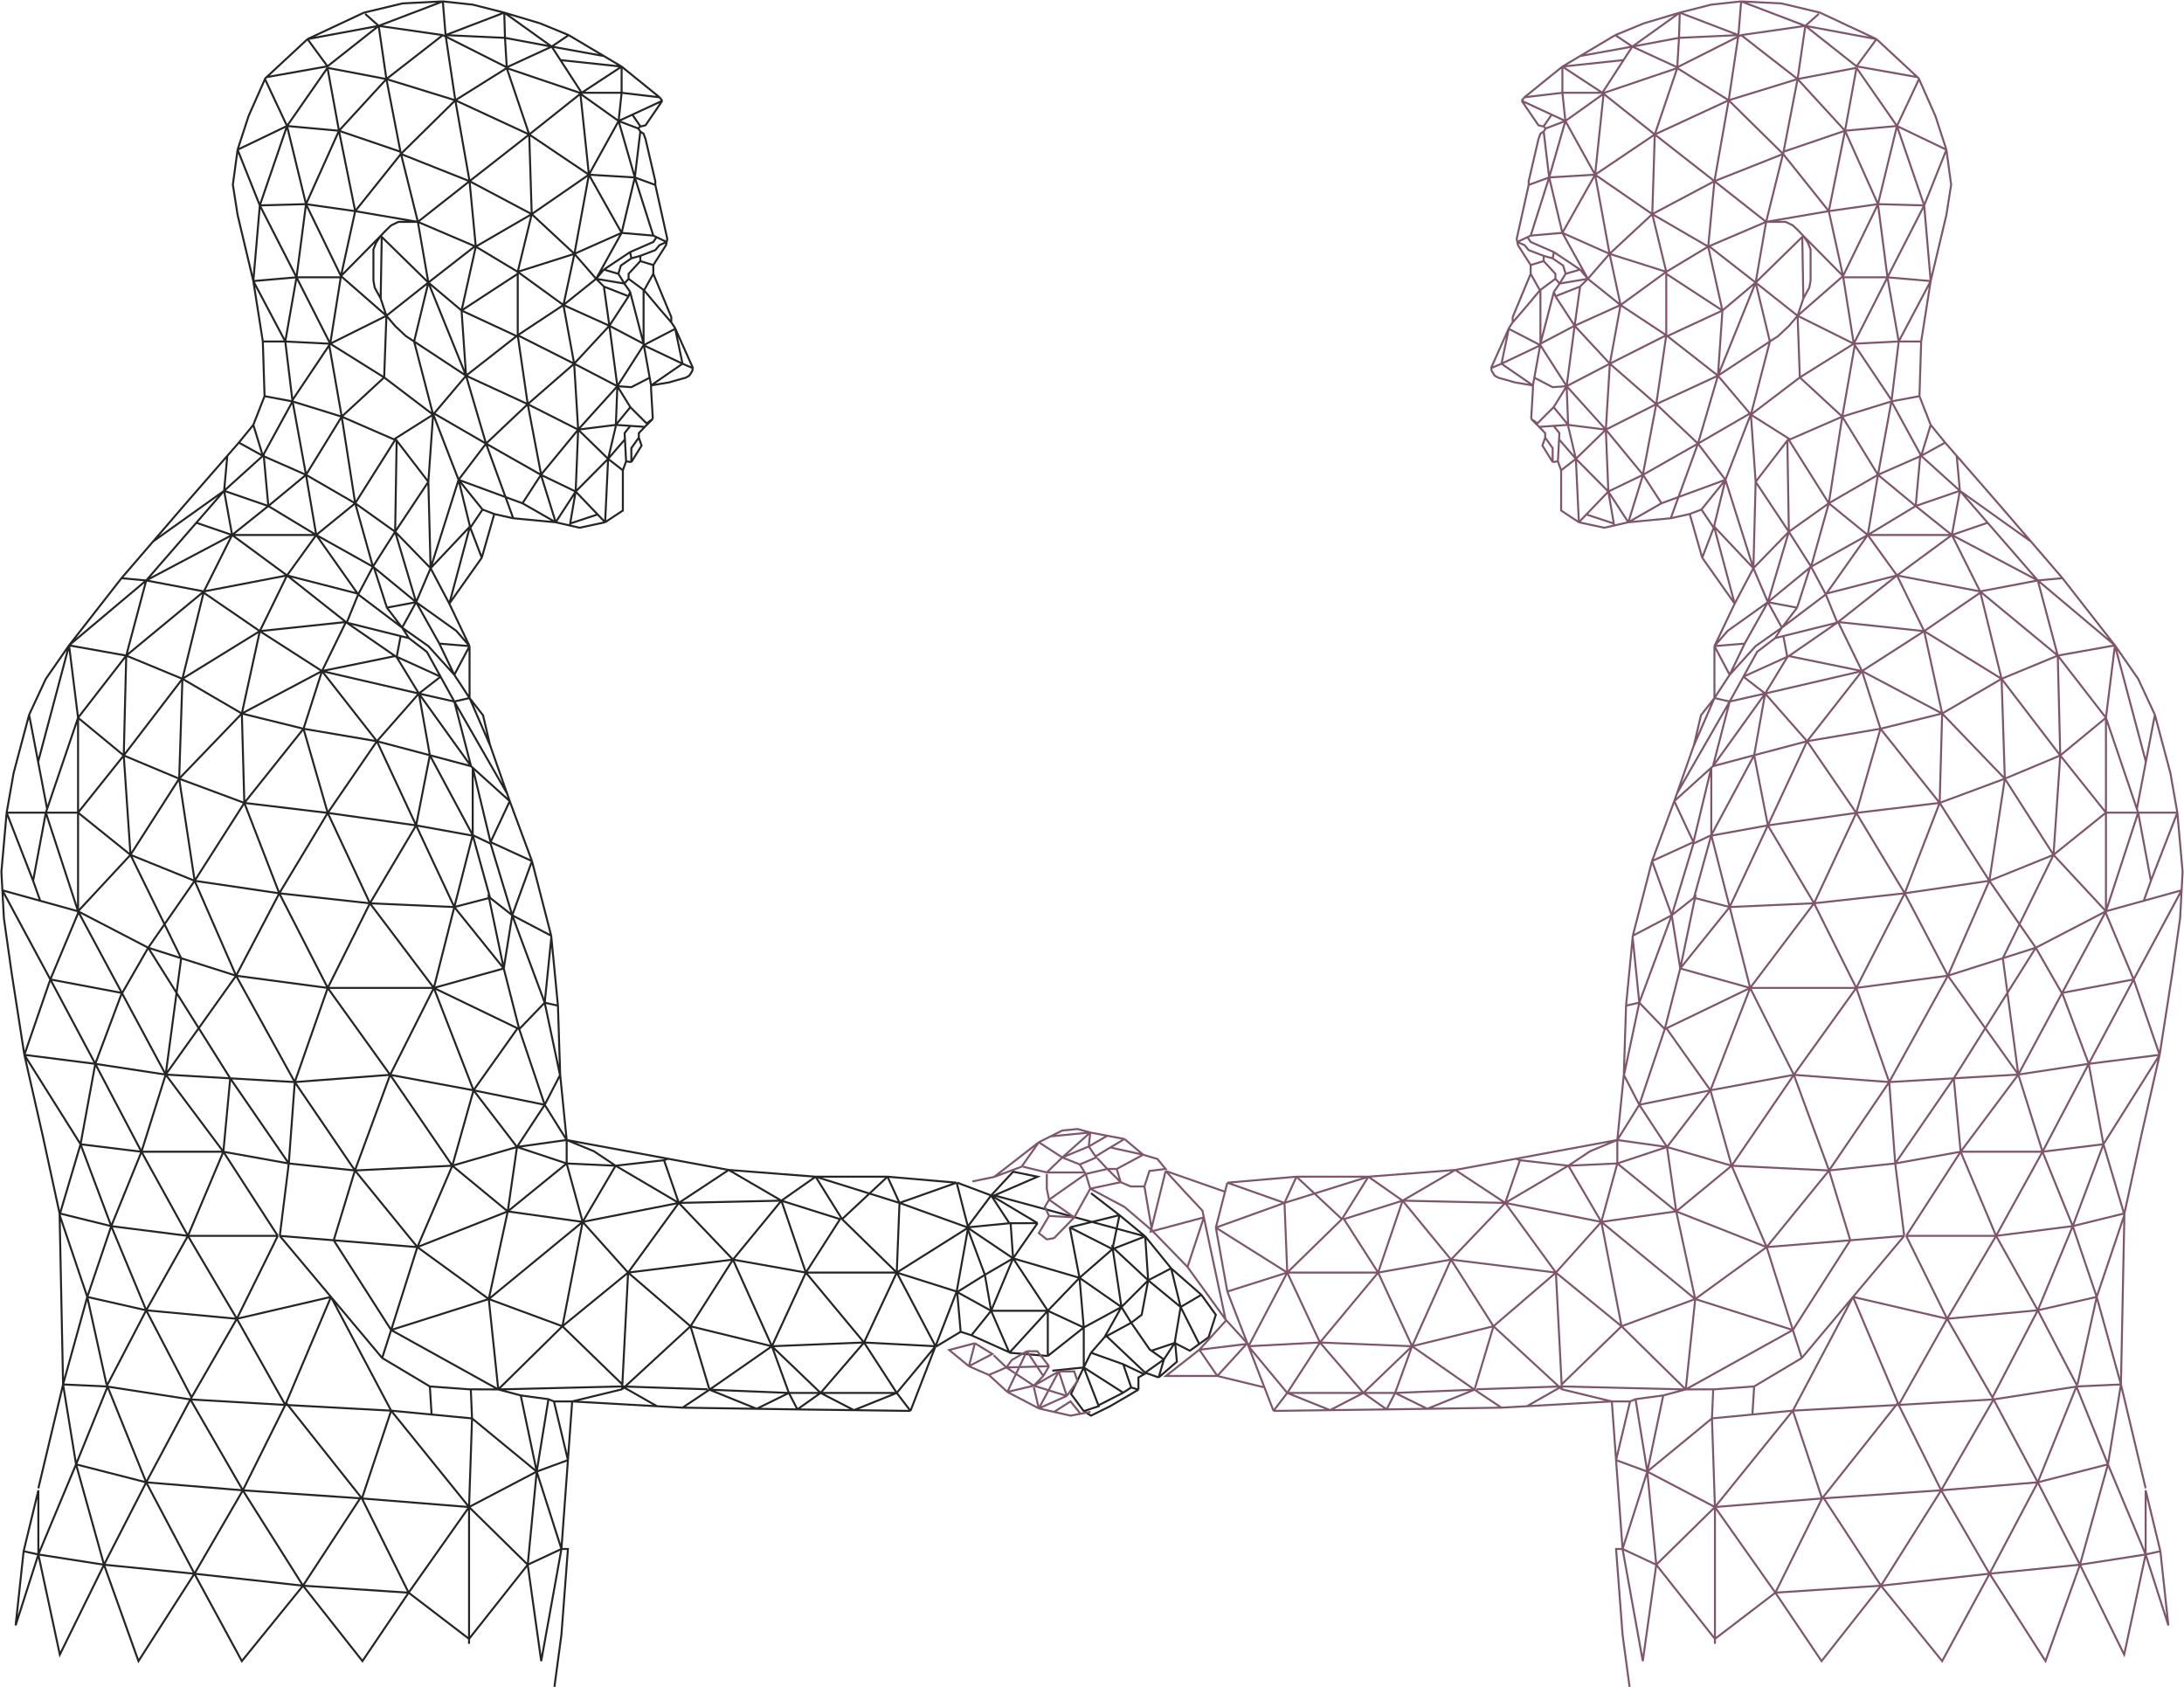 <svg width="4673" height="3610" viewBox="0 0 4673 3610" fill="none" xmlns="http://www.w3.org/2000/svg">
<path d="M2003.14 2880.88L2055.49 2849.36M2055.49 2849.36L2078.47 2856.84M2055.49 2849.36L2048.02 2764.41M2078.47 2856.84L2120.67 2804.48M2078.47 2856.84L2162.34 2894.45M2120.67 2804.48L2048.02 2764.41M2120.67 2804.48L2167.68 2692.29M2120.67 2804.48L2107.31 2727.55M2120.67 2804.48H2241.94M2120.67 2804.48L2159.76 2894.23M2048.02 2764.41L2107.31 2727.55M2167.68 2692.29L2107.31 2727.55M2167.68 2692.29L2069.38 2626.05M2167.68 2692.29L2162.34 2616.97L2159.76 2617.22M2167.68 2692.29L2220.04 2616.97M2167.68 2692.29L2309.79 2733.96M2167.68 2692.29L2241.94 2804.48M2107.31 2727.55L2069.38 2626.05M2069.38 2626.05L2159.76 2617.22M2069.38 2626.05L2120.67 2557.67M2159.76 2617.22L2120.67 2557.67M2159.76 2617.22L2220.04 2616.97M2120.67 2557.67L2048.02 2530.42M2120.67 2557.67L2220.04 2616.97M2120.67 2557.67L2167.68 2506.92L2220.04 2517.6L2127.62 2557.67L2450.29 2645.28M2309.79 2733.96L2288.95 2626.05M2309.79 2733.96L2380.3 2672.53M2309.79 2733.96L2318.87 2840.28M2309.79 2733.96L2399.54 2796.47M2309.79 2733.96L2241.94 2804.48M2288.95 2626.05L2380.3 2672.53M2288.95 2626.05L2395.26 2599.87M2380.3 2672.53L2395.26 2599.87M2380.3 2672.53L2450.29 2645.28M2395.26 2599.87L2450.29 2645.28M2395.26 2599.87L2334.36 2552.86M2450.29 2645.28L2505.85 2713.66M2450.29 2645.28L2456.7 2739.31M2505.85 2713.66L2456.7 2739.31M2505.85 2713.66L2570.49 2770.29M2505.85 2713.66L2526.15 2796.47M2456.7 2739.31L2380.3 2668.25L2399.54 2796.47M2456.7 2739.31L2399.54 2796.47M2456.7 2739.31L2526.15 2796.47M2456.7 2739.31L2442.81 2813.03L2420.37 2830.12M2399.54 2796.47L2420.37 2830.12M2399.54 2796.47L2365.61 2856.84M2399.54 2796.47L2318.87 2840.28M2570.49 2770.29L2526.15 2796.47M2570.49 2770.29L2601.47 2813.03L2585.98 2861.11L2565.95 2875.53M2526.15 2796.47L2565.95 2875.53M2526.15 2796.47L2514.13 2868.59M2513.33 2873.4L2545.91 2889.96L2565.95 2875.53M2513.33 2873.4L2463.71 2889.96M2513.33 2873.4L2514.13 2868.59M2513.33 2873.4L2490.35 2908.66M2420.37 2830.12L2363.21 2861.11M2420.37 2830.12L2459.9 2887.29L2463.71 2889.96M2363.21 2861.11L2365.61 2856.84M2363.21 2861.11L2334.36 2894.23M2490.35 2908.66L2463.71 2889.96M2490.35 2908.66L2450.29 2936.97M2490.35 2908.66L2479.14 2947.12M2514.13 2868.59L2518.13 2913.46L2479.14 2947.12M2479.14 2947.12L2450.29 2936.97M2450.29 2936.97L2365.61 2856.84M2403.28 2918.81L2448.15 2940.18L2435.86 2947.12V2973.3M2403.28 2918.81L2334.36 2894.23M2403.28 2918.81L2420.37 2968.49M2334.36 2894.23L2318.87 2925.75M2318.87 2925.75L2403.28 2979.71M2318.87 2925.75L2350.27 3006.86M2318.87 2925.75L2291.62 2982.38L2318.87 3019.24M2318.87 2925.75L2251.56 2932.7M2318.87 2925.75V2840.28M2403.28 2979.71L2420.37 2968.49M2403.28 2979.71L2350.27 3006.86M2420.37 2968.49L2435.86 2973.3M2435.86 2973.3L2375.5 3008.56L2334.36 3028.86L2318.87 3019.24M2318.87 3019.24L2350.92 3008.56L2350.27 3006.86M2318.87 2840.28L2241.94 2804.48M2318.87 2840.28L2241.94 2901.18M2241.94 2804.48L2159.76 2894.23M2241.94 2804.48V2901.18M2159.76 2894.23L2162.34 2894.45M2241.94 2901.18L2162.34 2894.45" stroke="#262525" stroke-width="4.274"/>
<path d="M1186.31 3609.03L1201.27 3497.37L1215.16 3314.13H1201.27M1201.27 3314.13L1158 3554L1129.15 3347.79M1201.27 3314.13L1129.15 3347.79M1201.27 3314.13L1215.16 3123.95M1201.27 3314.13L1148.38 3148.52M1129.15 3347.79L1003.61 3506.46L874.323 3407.62M1129.15 3347.79L1148.38 3148.52M1129.15 3347.79L1003.61 3224.38M874.323 3407.62L775.491 3554L648.345 3392.67M874.323 3407.62L648.345 3392.67M874.323 3407.62L1003.61 3224.38M874.323 3407.62L774.423 3205.99M648.345 3392.67L517.46 3554L420.887 3376.1M648.345 3392.67L416.1 3367.04M648.345 3392.67L519.597 3188.59M648.345 3392.67L770.683 3205.69M415.957 3367.02L296.29 3554L222.567 3347.79M415.957 3367.02L222.567 3347.79M415.957 3367.02L420.887 3376.1M415.957 3367.02L416.1 3367.04M222.567 3347.79L128.009 3540.11L82.066 3325.89M222.567 3347.79L82.066 3325.89M222.567 3347.79L162.734 3133.03M222.567 3347.79L312.851 3171.5M82.066 3325.89L33.451 3477.61L50.546 3318.94M82.066 3325.89L50.546 3318.94M82.066 3325.89L162.734 3133.03M82.066 3325.89V3188.59L50.546 3318.94M1003.61 3224.38V3517.14M1003.61 3224.38L1148.38 3148.52M1003.61 3224.38L1010.02 3034.73M1003.61 3224.38L774.423 3205.99M1003.61 3224.38L836.927 3018.17M1148.38 3148.52L1215.16 3123.95M1148.38 3148.52L1173.49 2993.6M1148.38 3148.52L1114.19 2985.58M1148.38 3148.52L1010.02 3034.73M1215.16 3123.95L1224.24 2998.41M1215.16 3123.95L1185.24 2998.41M1224.24 2998.41H1185.24M1224.24 2998.41L1405.88 3008.68M1224.24 2998.41L1331.09 2972.49M1185.24 2998.41L1173.49 2993.6M1173.49 2993.6L1114.19 2985.58M1114.19 2985.58L1066.11 2972.76M1010.02 3034.73L1007.35 2972.76L1003.61 2972.49M1010.02 3034.73L923.472 3026.45M770.683 3205.69L519.597 3188.59M770.683 3205.69L774.423 3205.99M519.597 3188.59L312.851 3171.5M519.597 3188.59L416.1 3367.04M519.597 3188.59L407.409 2994.13M519.597 3188.59L610.415 3005.89M312.851 3171.5L162.734 3133.03M312.851 3171.5L416.1 3367.04M312.851 3171.5L230.191 2966.71M312.851 3171.5L407.409 2994.13M162.734 3133.03L134.954 2962.08M162.734 3133.03L230.191 2966.71M82.066 3184.32L134.954 2962.08M134.954 2962.08L127.54 2599.33M134.954 2962.08L227.909 2966.35M134.954 2962.08L186.774 2774.83M420.887 3376.1L416.1 3367.04M774.423 3205.99L836.927 3018.17M774.423 3205.99L612.224 3001.61M836.927 3018.17L923.472 3026.45M836.927 3018.17L610.415 3005.89M836.927 3018.17L708.179 2774.83M923.472 3026.45L919.732 2966.35M919.732 2966.35L1003.61 2972.49M919.732 2966.35L817.695 2905.45M1066.11 2972.76L1003.61 2972.49M1066.11 2972.76L1331.4 2966.35M1066.11 2972.76L1045.81 2779.37M1066.11 2972.76L1203.41 2837.6M1066.11 2972.76L836.927 2845.62M1460.37 3011.76L1518.07 2973.3M1460.37 3011.76L1619.03 3014.18M1460.37 3011.76L1405.88 3008.68M1706.11 3015.5L1827.12 3017.1M1706.11 3015.5L1755.8 2980.24M1706.11 3015.5L1687.95 2980.24M1706.11 3015.5L1619.03 3014.18M1948.12 3018.71L2001.67 2880.34M1948.12 3018.71L1918.74 2980.24M1948.12 3018.71L1827.12 3017.1M2046.95 2763.35L2071.52 2626.58M2046.95 2763.35L1918.74 2722.75M2046.95 2763.35L2001.67 2880.34M2071.52 2626.58L2046.95 2530.42M2071.52 2626.58L1924.61 2573.7M2071.52 2626.58L1918.74 2722.75M2046.95 2530.42L1898.97 2517.6M2046.95 2530.42L1924.61 2573.7M1898.97 2517.6H1745.11M1898.97 2517.6L1801.74 2608.42M1898.97 2517.6L1924.61 2573.7M1745.11 2517.6L1559.2 2503.18M1745.11 2517.6L1671.92 2568.89M1745.11 2517.6L1801.74 2608.42M1745.11 2517.6L1924.61 2573.7M1559.2 2503.18L1429.38 2479.18M1559.2 2503.18L1452.36 2573.7M1559.2 2503.18L1671.92 2568.89M1212.49 2439.07L1199.08 2304.45M1212.49 2439.07L1165.48 2363.75M1212.49 2439.07L1106.18 2454.03M1212.49 2439.07V2489.29M1212.49 2439.07L1270.72 2463.11L1317.2 2494.1M1212.49 2439.07L1429.38 2479.18M1198.6 2299.64L1193.79 2151.66M1198.6 2299.64L1199.08 2304.45M1198.6 2299.64L1165.48 2363.75M1193.79 2151.66L1179.68 2005.28M1193.79 2151.66L1165.48 2145.25M1179.37 2002.07L1138.23 1842.34M1179.37 2002.07L1096.03 1958.27M1179.37 2002.07L1179.68 2005.28M1138.23 1842.34L1090.68 1714.13M1138.23 1842.34L1049.61 1801.74M1138.23 1842.34L1096.03 1958.27M1090.68 1714.13L1084.87 1697.57M1090.68 1714.13L1011.43 1642.54M1090.68 1714.13L1049.61 1801.74M1004.67 1493.49L1033.52 1530.35L1048.48 1593.93L1049.61 1597.13M1004.67 1493.49V1382.37M1004.67 1493.49L972.086 1443.81M1004.67 1493.49L972.086 1500.97M1004.67 1493.49L1049.61 1597.13M1004.67 1382.37L961.402 1291.55M1004.67 1382.37L976.36 1349.78L890.35 1288.35M1004.67 1382.37L940.033 1377.03M1004.67 1382.37L972.086 1443.81M961.402 1291.55L1030.85 1193.26M961.402 1291.55L1005.6 1126.37M961.402 1291.55L921.335 1215.69M1030.85 1193.26L1057.56 1099.77M1030.85 1193.26L1006.28 1129.15M1057.56 1099.77L1098.16 1108.85M1057.56 1099.77L1032.45 1090.15M1098.16 1108.85L1188.98 1117.4M1098.16 1108.85L1039.93 949.115M1188.98 1117.4L1231.72 1051.69M1188.98 1117.4L1219.97 1124.5M1188.98 1117.4L1117.93 1076.79M1188.98 1117.4L1158.62 1019.63M1294.76 1117.4L1240.27 1129.15L1219.97 1124.5M1294.76 1117.4L1332.69 1092.29V1029.78V1006.28M1294.76 1117.4L1301.17 981.702M1294.76 1117.4L1278.73 1100.69M1332.69 1006.28L1339.63 987.045M1332.69 1006.28L1301.17 981.702M1339.63 987.045L1350.85 988.647M1339.63 987.045L1337.14 940.033M1350.85 988.647L1372.76 953.388L1366.88 936.293M1350.85 988.647V958.731L1366.88 936.293M1366.88 936.293V926.677L1379.7 913.321M1379.7 913.321L1396.8 896.226M1379.7 913.321L1348.72 911.185M1396.8 896.226L1393.24 835.324L1393.06 832.119V824.64M1396.8 896.226L1383.44 905.842L1348.72 871.118M1393.06 824.64L1431.52 818.229L1448.08 813.421L1467.31 808.079L1474.79 803.805L1480.67 794.723L1482.81 787.778M1393.06 824.64L1460.37 778.162M1393.06 824.64L1390.08 808.079M1482.81 787.778L1445.06 703.371M1482.81 787.778L1460.37 778.162M1444.34 701.768L1445.06 703.371M1444.34 701.768L1437.03 690.549M1444.34 701.768L1460.37 778.162M1397.86 585.841L1436.33 678.262V689.481L1437.03 690.549M1397.86 585.841V567.143M1397.86 585.841L1378.1 621.1M1397.86 567.143L1425.11 524.405L1426.45 517.727M1397.86 567.143L1370.08 558.595M1402.14 395.656L1427.78 511.049L1426.45 517.727M1402.14 395.656V387.643L1381.3 297.893L1377.03 286.14L1370.08 281.332M1402.14 395.656L1358.33 379.629M1370.08 281.332L1365.81 274.921M1370.08 281.332L1358.33 379.629M1365.81 274.921L1370.08 270.113M1365.81 274.921L1323.61 258.894M1370.08 270.113H1373.29L1381.3 267.976L1417.1 215.622M1370.08 270.113L1352.99 245.294M1417.1 215.622L1411.22 208.143M1417.1 215.622L1352.99 245.294M1411.22 208.143L1330.02 142.433M1411.22 208.143L1330.02 198.527M1330.02 142.433V198.527M1330.02 142.433L1244.54 198.527M1330.02 142.433L1292.09 119.89M1330.02 142.433L1199.15 128.543M1216.76 75.121L1155.86 50.012L1078.93 27.04M1216.76 75.121L1180.43 99.695M1216.76 75.121L1292.09 119.89M1078.93 27.04L1011.62 9.945L947.512 3M1078.93 27.04L1180.43 99.695M1078.93 27.04L1080.53 80.997M1078.93 27.04L953.388 75.121M947.512 3L861.502 7.274L778.696 27.04L657.961 83.668M947.512 3L953.388 75.121M947.512 3L810.216 55.354M657.961 83.668L570.348 165.06M657.961 83.668L700.699 141.899M657.961 83.668L810.216 55.354M508.378 320.33L531.884 248.21L566.966 169.144M508.378 320.33L498.228 395.122L508.378 459.763L542.034 601.333M508.378 320.33L555.924 439.463M508.378 320.33L614.155 269.579M542.034 601.333L562.335 730.616M542.034 601.333L555.924 439.463M542.034 601.333L634.455 593.32M542.034 601.333L610.415 730.616M562.335 730.616L566.074 847.612M562.335 730.616H610.415M566.074 847.612L542.034 909.048M566.074 847.612L625.908 858.83M542.034 909.048L511.049 946.978M542.034 909.048L562.335 975.292M511.049 946.978L562.335 975.292M511.049 946.978L486.374 975.292M259.963 1237.06L147.775 1380.77M259.963 1237.06L327.542 1158.53M259.963 1237.06L312.851 1241.87M147.775 1380.77L98.092 1452.36L62.299 1529.28M147.775 1380.77L312.851 1241.87M147.775 1380.77L270.113 1402.67M147.775 1380.77L167.007 1535.69M147.775 1380.77L81.556 1629.99M62.299 1529.28L29.177 1653.76L14.219 1738.7M62.299 1529.28L81.556 1629.99M14.219 1738.7L3 1865.31L5.125 1904.85M14.219 1738.7H98.092M14.219 1738.7L70.847 1884.54M52.149 2256.9L24.903 2081.67L8.342 1964.68L5.125 1904.85M52.149 2256.9L91.682 2431.06L127.475 2596.13M52.149 2256.9L203.869 2276.13M52.149 2256.9L107.708 2095.56M52.149 2256.9L172.35 2448.15M127.475 2596.13L238.06 2623.38M127.475 2596.13L127.54 2599.33M1330.02 198.527L1323.61 258.894M1330.02 198.527H1244.54M1323.61 258.894L1352.99 245.294M1323.61 258.894L1241.87 200.664M1323.61 258.894L1260.03 373.753M1323.61 258.894L1358.33 379.629M1244.54 198.527L1199.15 128.543M1241.87 200.664L1243.47 199.595L1084.27 145.638M1241.87 200.664L1132.35 287.743M1241.87 200.664L1260.03 373.753M1180.43 99.695L1292.09 119.89M1180.43 99.695L1199.15 128.543M1180.43 99.695L1080.53 80.997M1180.43 99.695L1084.27 144.036M1080.53 80.997L1084.27 144.036M1080.53 80.997L953.388 75.121M1084.27 144.036L947.512 75.121M1084.27 145.638L1132.35 287.743M1084.27 145.638L974.223 214.554M1132.35 287.743L974.223 214.554M1132.35 287.743L1260.03 373.753M1132.35 287.743L1137.7 458.161M1132.35 287.743L1004.67 387.643M974.223 214.554L1004.67 387.643M974.223 214.554L953.388 75.121M974.223 214.554L826.777 169.144M974.223 214.554L857.762 329.412M1260.03 373.753L1358.33 379.629M1260.03 373.753L1330.02 498.228M1260.03 373.753L1229.05 543.103M1260.03 373.753L1137.7 458.161M1358.33 379.629L1397.86 504.104M1358.33 379.629L1330.02 498.228M1397.86 504.104L1404.81 507.414M1397.86 504.104L1330.02 498.228M1426.45 517.727L1411.22 524.405L1402.14 535.089L1381.3 543.103L1370.08 547.376M1426.45 517.727L1404.81 507.414M1370.08 547.376V558.595M1370.08 547.376L1350.85 552.719M1370.08 558.595L1344.98 585.841V596.525M1404.81 507.414L1397.86 517.727L1348.18 539.363M1348.18 539.363L1292.09 576.759M1348.18 539.363L1350.85 552.719M1292.09 576.759L1275.53 596.525M1292.09 576.759L1323.07 585.841M1275.53 596.525L1330.02 498.228M1275.53 596.525L1229.05 543.103M1275.53 596.525L1205.54 652.619M1275.53 596.525L1292.09 613.086M1275.53 596.525L1335.89 606.676M1330.02 498.228L1229.05 543.103M1229.05 543.103L1205.54 652.619M1229.05 543.103L1137.7 458.161M1229.05 543.103L1107.78 581.567M1205.54 652.619L1107.78 581.567M1205.54 652.619L1303.84 696.96M1205.54 652.619L1228.51 778.162M1205.54 652.619L1107.78 717.26M1137.7 458.161L1004.67 387.643M1137.7 458.161L1018.03 527.61M1137.7 458.161L1107.78 581.567M1004.67 387.643L857.762 329.412M1004.67 387.643L894.089 474.722M1004.67 387.643L1018.03 527.61M947.512 75.121L810.216 55.354M947.512 75.121L826.777 169.144M810.216 55.354L781.368 29.711M810.216 55.354L826.777 169.144M810.216 55.354L700.699 141.899M826.777 169.144L856.832 324.604M826.777 169.144L725.274 279.729M826.777 169.144L700.699 145.104M857.762 329.412L856.832 324.604M857.762 329.412L759.999 451.75M856.832 324.604L894.089 474.722M856.832 324.604L725.274 279.729M894.089 474.722L1016.21 526.835M894.089 474.722H868.447H852.42L836.927 482.201L826.777 491.817L814.49 504.638M894.089 474.722L916.527 604.539M894.089 474.722L759.999 451.75M1018.03 527.61L1107.78 581.567M1018.03 527.61L1016.21 526.835M1018.03 527.61L987.579 664.372M1107.78 581.567V585.841M1303.84 696.96L1292.09 613.086M1303.84 696.96L1377.03 735.424M1303.84 696.96L1344.98 633.921M1303.84 696.96L1320.94 826.243M1303.84 696.96L1228.51 778.162M1292.09 613.086L1344.98 633.921M1344.98 633.921L1348.18 624.305M1348.18 624.305L1337.38 608.812M1348.18 624.305L1377.03 735.424M1335.89 606.676L1344.98 596.525M1335.89 606.676L1337.38 608.812M1344.98 596.525L1378.1 621.1M1323.07 585.841L1337.38 608.812M1323.07 585.841L1328.42 568.211L1350.85 552.719M1378.1 621.1L1408.02 656.893L1437.03 690.549M1377.03 621.1V735.424M1377.03 738.629L1445.06 703.371M1377.03 738.629L1460.37 778.162M1377.03 738.629V735.424M1377.03 738.629L1320.94 826.243M1377.03 735.424L1390.08 808.079M1320.94 826.243L1350.85 828.379L1370.47 818.229L1390.08 808.079M1320.94 826.243L1317.73 909.048M1320.94 826.243L1348.72 871.118M1320.94 826.243L1237.06 919.198M1320.94 826.243L1228.51 778.162M1317.73 909.048L1348.72 871.118M1317.73 909.048L1348.72 911.185M1317.73 909.048L1237.06 919.198M1348.72 911.185L1336.43 926.677L1337.14 940.033M1317.73 911.185L1301.17 981.702M1301.17 981.702L1337.14 940.033M1301.17 981.702L1231.72 1051.69M1301.17 981.702L1237.06 919.198M1231.72 1051.69L1219.97 1120.07M1231.72 1051.69L1278.73 1100.69M1231.72 1051.69L1237.06 919.198M1231.72 1051.69L1157.46 1015.89M1219.97 1120.07V1124.5M1219.97 1120.07L1278.73 1100.69M1237.06 919.198L1228.51 778.162M1237.06 919.198L1157.46 1015.89M1237.06 919.198L1129.15 864.707M1228.51 778.162L1129.15 864.707M1228.51 778.162L1107.78 717.26M1157.46 1015.89L1117.93 1076.79M1157.46 1015.89L1039.93 949.115M1157.46 1015.89L1158.62 1019.63M1117.93 1076.79L981.168 1026.58M981.168 1026.58L1032.45 1090.15M981.168 1026.58L925.569 882.871M981.168 1026.58L1039.93 949.115M981.168 1026.58L1005.6 1126.37M981.168 1026.58L921.335 1215.69M1006.28 1129.15L1032.45 1090.15M1006.28 1129.15L1005.6 1126.37M1039.93 949.115L1129.15 864.707M1039.93 949.115L997.195 803.805M1039.93 949.115L925.569 882.871M1158.62 1019.63L1129.15 864.707M1129.15 864.707L1107.78 717.26M1129.15 864.707L997.195 803.805M1107.78 717.26V585.841M1107.78 717.26L1105.44 719.09M997.195 803.805L1105.44 719.09M997.195 803.805L886.076 730.616M997.195 803.805L987.579 664.372M997.195 803.805L916.527 604.539M997.195 803.805L926.677 887.144M1107.78 585.841L987.579 664.372M987.579 664.372L1105.44 719.09M987.579 664.372L916.527 604.539M916.527 604.539L1016.21 526.835M916.527 604.539L826.777 675.591M916.527 604.539L886.076 730.616M916.527 604.539L816.794 506.895M814.49 504.638L804.874 519.062L798.997 533.487V548.445V571.951V600.265L801.668 615.223L814.49 638.729M814.49 504.638L816.794 506.895M814.49 504.638L729.548 590.649M814.49 638.729L826.777 675.591M814.49 638.729L816.794 506.895M826.777 675.591L845.475 697.494L868.447 719.09L886.076 730.616M826.777 675.591L729.548 590.649M826.777 675.591L706.576 735.424M826.777 675.591L821.969 807.545M886.076 730.616L925.569 882.871M759.999 451.75L725.274 279.729M759.999 451.75L654.756 436.792M759.999 451.75L729.548 590.649M725.274 279.729L614.155 269.579M725.274 279.729L654.756 436.792M725.274 279.729L700.699 145.104M654.756 436.792L555.924 439.463M654.756 436.792L614.155 269.579M654.756 436.792L634.455 593.32M654.756 436.792L729.548 590.649M555.924 439.463L614.155 269.579M555.924 439.463L634.455 593.32M614.155 269.579L566.966 169.144M614.155 269.579L700.699 145.104M566.966 169.144L567.677 167.542L570.348 165.06M570.348 165.06L700.699 141.899M634.455 593.32H729.124M634.455 593.32L610.415 730.616M634.455 593.32L706.576 735.424M729.548 590.649L729.124 593.32M706.576 735.424L729.124 593.32M706.576 735.424L610.415 730.616M706.576 735.424L821.969 807.545M706.576 735.424L704.428 738.629M610.415 730.616L625.598 856.266M821.969 807.545L926.677 887.144M821.969 807.545L731.15 891.418M926.677 887.144L925.569 882.871M926.677 887.144L916.527 1030.85M926.677 887.144L845.475 938.43L848.68 942.599M916.527 1030.85L921.335 1215.69M916.527 1030.85L848.68 942.599M916.527 1030.85L845.475 1137.7M921.335 1215.69L1005.6 1126.37M921.335 1215.69L845.475 1137.7M921.335 1215.69L890.35 1288.35M848.68 942.599L845.475 941.204M848.68 942.599L845.475 1137.7M731.15 891.418L625.908 858.83M731.15 891.418L704.428 738.629M731.15 891.418L654.756 1015.89M731.15 891.418L759.999 1076.79M731.15 891.418L845.475 941.204M625.908 858.83L625.598 856.266M625.908 858.83L564.085 972.086M625.598 856.266L704.428 738.629M625.598 856.266L654.756 1015.89M654.756 1015.89L759.999 1076.79M654.756 1015.89L562.335 975.292M654.756 1015.89L574.088 1082.67M654.756 1015.89L676.659 1144.64M759.999 1076.79L845.475 1137.7M759.999 1076.79L845.475 941.204M759.999 1076.79L676.659 1144.64M759.999 1076.79L797.929 1212.49M845.475 1137.7L797.929 1212.49M845.475 1137.7L890.35 1288.35M562.335 975.292L479.53 1050.08M562.335 975.292L564.085 972.086M797.929 1212.49L676.659 1144.64M797.929 1212.49L766.409 1271.79M676.659 1144.64L574.088 1082.67M676.659 1144.64L614.155 1231.19M676.659 1144.64L765.167 1270.03M574.088 1082.67L479.53 1050.08M574.088 1082.67L564.085 972.086M574.088 1082.67L496.625 1144.64M479.53 1050.08L486.374 975.292M479.53 1050.08L496.625 1144.64M479.53 1050.08L327.542 1158.53M479.53 1050.08L420.101 1118.46M486.374 975.292L395.122 1080L327.542 1158.53M890.35 1288.35L800.066 1214.09L827.845 1300.1M890.35 1288.35L940.033 1377.03M890.35 1288.35L860.433 1342.84M890.35 1288.35L827.845 1300.1M940.033 1377.03L972.086 1443.81M972.086 1443.81L916.527 1382.37L860.433 1342.84M860.433 1342.84L827.845 1300.1M860.433 1342.84L766.409 1271.79M860.433 1342.84L874.857 1365.28M766.409 1271.79L765.167 1270.03M766.409 1271.79L741.835 1332.15M614.155 1231.19L765.167 1270.03M614.155 1231.19L496.625 1144.64M614.155 1231.19L436.257 1265.38M614.155 1231.19L555.924 1350.32M614.155 1231.19L740.167 1330.84M496.625 1144.64H673.454M496.625 1144.64L436.257 1265.38M496.625 1144.64L312.851 1241.87M496.625 1144.64L420.101 1118.46M312.851 1241.87L270.113 1402.67M312.851 1241.87L436.257 1265.38M312.851 1241.87L420.101 1118.46M270.113 1402.67L390.314 1452.36M270.113 1402.67L436.257 1265.38M270.113 1402.67L167.007 1535.69M270.113 1402.67L264.771 1616.36M436.257 1265.38L435.633 1267.92M741.835 1332.15L857.228 1360.89M741.835 1332.15L845.475 1403.67M741.835 1332.15L740.167 1330.84M874.857 1365.28L913.322 1394.66L942.704 1447.81M874.857 1365.28L857.228 1360.89M972.086 1500.97L896.226 1483.87M972.086 1500.97L942.704 1447.81M972.086 1500.97L1084.87 1697.57M972.086 1500.97L1007.88 1639.33M896.226 1483.87L942.704 1447.81M896.226 1483.87L848.68 1405.88M896.226 1483.87L1007.88 1639.33M896.226 1483.87L919.732 1615.83M896.226 1483.87L806.476 1585.91M896.226 1483.87L688.946 1435.79M942.704 1447.81L845.475 1403.67M848.68 1405.88L857.228 1360.89M848.68 1405.88L845.475 1403.67M845.475 1403.67L688.946 1435.79M1084.87 1697.57L1049.61 1597.13M1007.88 1639.33L1011.43 1642.54M1007.88 1639.33L919.732 1615.83M1011.43 1642.54L1049.61 1801.74M1011.43 1642.54V1786.78M1096.03 1958.27L1049.61 1804.94L1015.27 1788.61M1096.03 1958.27L1165.48 2145.25M1096.03 1958.27L1077.86 2072.06M1096.03 1958.27L1048.48 1920.84M1165.48 2145.25L1179.68 2005.28M1165.48 2145.25L1199.08 2304.45M1165.48 2145.25L1110.99 2201.87M1110.99 2201.87L1165.48 2363.75M1110.99 2201.87L1077.86 2072.06M1110.99 2201.87L928.28 2113.73M1165.48 2363.75L1013.22 2332.76M1165.48 2363.75L1106.18 2454.03M1077.86 2072.06L1045.81 1918.74L1048.48 1920.84M1077.86 2072.06L972.086 1940.64M1077.86 2072.06L928.28 2113.73M1048.48 1920.84L1011.43 1786.78M1048.48 1920.84L972.086 1940.64M1011.43 1786.78L919.732 1615.83M1011.43 1786.78L1015.27 1788.61M1011.43 1786.78L972.086 1940.64M919.732 1615.83L806.476 1585.91M919.732 1615.83L890.35 1765.95M806.476 1585.91L649.414 1559.2M806.476 1585.91L688.946 1435.79M806.476 1585.91L890.35 1765.95M806.476 1585.91L701.234 1739.24M649.414 1559.2L517.46 1526.61M649.414 1559.2L688.946 1435.79M649.414 1559.2L522.802 1717.87M649.414 1559.2L701.234 1739.24M517.46 1526.61L390.314 1452.36M517.46 1526.61L555.924 1350.32M517.46 1526.61L688.946 1435.79M517.46 1526.61L383.369 1666.05M517.46 1526.61L522.802 1717.87M390.314 1452.36L435.633 1267.92M390.314 1452.36L555.924 1350.32M390.314 1452.36L264.771 1616.36M390.314 1452.36L383.369 1666.05M435.633 1267.92L555.924 1350.32M555.924 1350.32L740.167 1330.84M555.924 1350.32L688.946 1435.79M740.167 1330.84L688.946 1435.79M890.35 1765.95L1015.27 1788.61M890.35 1765.95L701.234 1739.24M890.35 1765.95L791.518 1932.62M890.35 1765.95L972.086 1940.64M701.234 1739.24L522.802 1717.87M701.234 1739.24L791.518 1932.62M701.234 1739.24L597.594 1911.26M522.802 1717.87L383.369 1666.05M522.802 1717.87L416.491 1884.54M522.802 1717.87L597.594 1911.26M383.369 1666.05L264.771 1616.36M383.369 1666.05L279.195 1828.99M383.369 1666.05L416.491 1884.54M264.771 1616.36L167.007 1535.69M264.771 1616.36L167.007 1738.7M264.771 1616.36L279.195 1828.99M167.007 1535.69V1738.7M167.007 1535.69L100.813 1730.69M791.518 1932.62L972.086 1940.64M791.518 1932.62L597.594 1911.26M791.518 1932.62L928.28 2113.73M791.518 1932.62L701.234 2113.73M972.086 1940.64L929.767 2107.85L928.28 2113.73M597.594 1911.26L416.491 1884.54M597.594 1911.26L701.234 2113.73M597.594 1911.26L505.173 2087.55M416.491 1884.54L279.195 1828.99M416.491 1884.54L317.125 2027.72M416.491 1884.54L505.173 2087.55M279.195 1828.99L167.007 1738.7M279.195 1828.99L167.007 1949.72M279.195 1828.99L387.643 2050.15M167.007 1738.7H98.092M167.007 1738.7V1953.99L107.708 2095.56M98.092 1738.7L100.813 1730.69M98.092 1738.7L70.847 1884.54M98.092 1738.7L167.007 1949.72M100.813 1730.69L81.556 1629.99M928.28 2113.73H701.234M928.28 2113.73L1013.22 2332.76M928.28 2113.73L834.79 2299.64M701.234 2113.73L505.173 2087.55M701.234 2113.73L834.79 2299.64M701.234 2113.73L630.716 2315.13M505.173 2087.55L387.643 2050.15M505.173 2087.55L630.716 2315.13M505.173 2087.55L354.521 2299.1M317.125 2027.72L167.007 1949.72M317.125 2027.72L387.643 2050.15M317.125 2027.72L492.618 2307.12M317.125 2027.72L259.161 2128.69M167.007 1949.72L86.066 1927.28M167.007 1949.72L260.764 2124.41M5.125 1904.85L86.066 1927.28M5.125 1904.85L107.708 2095.56M86.066 1927.28L70.847 1884.54M387.643 2050.15L354.521 2299.1M1013.22 2332.76L1106.18 2201.87M1013.22 2332.76L834.79 2299.64M1013.22 2332.76L967.813 2494.1M1013.22 2332.76L1106.18 2454.03M834.79 2299.64L630.716 2315.13M834.79 2299.64L759.464 2504.25M834.79 2299.64L967.813 2494.1M630.716 2315.13L492.618 2307.12M630.716 2315.13L617.894 2489.29M630.716 2315.13L759.464 2504.25M203.869 2276.13L354.521 2299.1M203.869 2276.13L107.708 2095.56M203.869 2276.13L259.161 2128.69M203.869 2276.13L172.35 2448.15M203.869 2276.13L302.701 2464.18M354.521 2299.1L492.618 2307.12M354.521 2299.1L260.764 2124.41M354.521 2299.1L302.701 2464.18M354.521 2299.1L477.927 2464.18M492.618 2307.12L477.927 2464.18M492.618 2307.12L617.894 2489.29M260.764 2124.41L107.708 2095.56M260.764 2124.41L259.161 2128.69M172.35 2448.15L302.701 2464.18M172.35 2448.15L238.06 2623.38M172.35 2448.15L127.54 2599.33M302.701 2464.18H477.927M302.701 2464.18L402.067 2644.21M302.701 2464.18L238.06 2623.38M477.927 2464.18L617.894 2489.29M477.927 2464.18L402.067 2644.21M477.927 2464.18L594.388 2644.21M617.894 2489.29L759.464 2504.25M617.894 2489.29L598.662 2644.21M759.464 2504.25L967.813 2494.1M759.464 2504.25L893.021 2668.25M759.464 2504.25L714.055 2653.64M967.813 2494.1L1106.18 2454.03M967.813 2494.1L893.021 2668.25M967.813 2494.1L1086.41 2591.86M1106.18 2454.03L1086.41 2591.86M1106.18 2454.03L1212.49 2489.29M238.06 2623.38L402.067 2644.21M238.06 2623.38L312.851 2803.41M238.06 2623.38L186.774 2774.83M127.54 2599.33L186.774 2774.83M402.067 2644.21H594.388M402.067 2644.21L312.851 2803.41M402.067 2644.21L506.775 2821.58M594.388 2644.21L506.775 2821.58M598.662 2644.21L714.055 2653.64M598.662 2644.21L708.179 2774.83M893.021 2668.25L714.055 2653.64M893.021 2668.25L1086.41 2591.86M893.021 2668.25L1045.81 2779.37M893.021 2668.25L836.927 2845.62M714.055 2653.64L836.927 2845.62M1086.41 2591.86L1212.49 2489.29M1086.41 2591.86L1246.68 2614.3M1086.41 2591.86L1045.81 2779.37M1212.49 2489.29L1246.68 2614.3M1212.49 2489.29L1317.2 2494.1M1246.68 2614.3L1317.2 2494.1M1246.68 2614.3L1452.36 2573.7M1246.68 2614.3L1343.91 2722.75M1246.68 2614.3L1203.41 2837.6M1246.68 2614.3L1045.81 2779.37M1317.2 2494.1L1420.84 2482.34M1317.2 2494.1L1452.36 2573.7M1420.84 2482.34L1429.38 2479.18M1420.84 2482.34L1452.36 2573.7M1452.36 2573.7L1568.28 2694.97M1452.36 2573.7L1671.92 2568.89M1452.36 2573.7L1343.91 2722.75M1671.92 2568.89L1724.28 2722.75M1671.92 2568.89L1797.47 2608.42L1724.28 2722.75M1671.92 2568.89L1568.28 2694.97M1801.74 2608.42L1918.74 2722.75M1924.61 2573.7L1918.74 2722.75M1918.74 2722.75H1724.28M1918.74 2722.75L2001.67 2880.34M1918.74 2722.75L1848.75 2872.33M1724.28 2722.75L1568.28 2694.97M1724.28 2722.75L1651.62 2880.34M1724.28 2722.75L1848.75 2872.33M1568.28 2694.97L1343.91 2722.75M1568.28 2694.97L1651.62 2880.34M1568.28 2694.97L1477.46 2837.6M1343.91 2722.75L1477.46 2837.6M1343.91 2722.75L1331.62 2962.08M1343.91 2722.75L1203.41 2837.6M2001.67 2880.34L1848.75 2872.33M2001.67 2880.34L1918.74 2980.24M1848.75 2872.33L1918.74 2980.24M1848.75 2872.33L1755.8 2980.24M1848.75 2872.33L1651.62 2880.34M1918.74 2980.24L1827.12 3017.1M1918.74 2980.24H1755.8M1827.12 3017.1L1755.8 2980.24M1755.8 2980.24H1687.95M1755.8 2980.24L1651.62 2880.34M1687.95 2980.24L1518.07 2973.3M1687.95 2980.24L1619.03 3014.18M1687.95 2980.24L1651.62 2880.34M1518.07 2973.3L1619.03 3014.18M1518.07 2973.3L1477.46 2837.6M1518.07 2973.3L1651.62 2880.34M1651.62 2880.34L1477.46 2837.6M1477.46 2837.6L1331.09 2972.49M1331.09 2972.49L1331.4 2966.35M1331.4 2966.35L1513.79 2972.49M1331.4 2966.35L1405.88 3008.68M1331.4 2966.35L1331.62 2962.08M1331.62 2962.08L1203.41 2837.6M1203.41 2837.6L1045.81 2779.37M1045.81 2779.37L836.927 2845.62M836.927 2845.62L817.695 2905.45M817.695 2905.45L708.179 2774.83M610.415 3005.89L407.409 2994.13M610.415 3005.89L506.775 2821.58M610.415 3005.89L612.224 3001.61M708.179 2774.83L506.775 2821.58M708.179 2774.83L612.224 3001.61M407.409 2994.13L409.87 2989.86M407.409 2994.13L230.191 2966.71M227.909 2966.35L312.851 2803.41M227.909 2966.35L230.191 2966.71M312.851 2803.41L506.775 2821.58M312.851 2803.41L409.87 2989.86M312.851 2803.41L186.774 2774.83M506.775 2821.58L409.87 2989.86M227.909 2962.08L186.774 2774.83" stroke="#262525" stroke-width="4.274"/>
<path d="M3486.69 3609.03L3471.73 3497.37L3457.84 3314.13H3471.73M3471.73 3314.13L3515 3554L3543.85 3347.79M3471.73 3314.13L3543.85 3347.79M3471.73 3314.13L3457.84 3123.95M3471.73 3314.13L3524.62 3148.52M3543.85 3347.79L3669.39 3506.46L3798.68 3407.62M3543.85 3347.79L3524.62 3148.52M3543.85 3347.79L3669.39 3224.38M3798.68 3407.62L3897.51 3554L4024.65 3392.67M3798.68 3407.62L4024.65 3392.67M3798.68 3407.62L3669.39 3224.38M3798.68 3407.62L3898.58 3205.99M4024.65 3392.67L4155.54 3554L4252.11 3376.1M4024.65 3392.67L4256.9 3367.04M4024.65 3392.67L4153.4 3188.59M4024.65 3392.67L3902.32 3205.69M4257.04 3367.02L4376.71 3554L4450.43 3347.79M4257.04 3367.02L4450.43 3347.79M4257.04 3367.02L4252.11 3376.1M4257.04 3367.02L4256.9 3367.04M4450.43 3347.79L4544.99 3540.11L4590.93 3325.89M4450.43 3347.79L4590.93 3325.89M4450.43 3347.79L4510.27 3133.03M4450.43 3347.79L4360.15 3171.5M4590.93 3325.89L4639.55 3477.61L4622.45 3318.94M4590.93 3325.89L4622.45 3318.94M4590.93 3325.89L4510.27 3133.03M4590.93 3325.89V3188.59L4622.45 3318.94M3669.39 3224.38V3517.14M3669.39 3224.38L3524.62 3148.52M3669.39 3224.38L3662.98 3034.73M3669.39 3224.38L3898.58 3205.99M3669.39 3224.38L3836.07 3018.17M3524.62 3148.52L3457.84 3123.95M3524.62 3148.52L3499.51 2993.6M3524.62 3148.52L3558.81 2985.58M3524.62 3148.52L3662.98 3034.73M3457.84 3123.95L3448.76 2998.41M3457.84 3123.95L3487.76 2998.41M3448.76 2998.41H3487.76M3448.76 2998.41L3267.12 3008.68M3448.76 2998.41L3341.91 2972.49M3487.76 2998.41L3499.51 2993.6M3499.51 2993.6L3558.81 2985.58M3558.81 2985.58L3606.89 2972.76M3662.98 3034.73L3665.65 2972.76L3669.39 2972.49M3662.98 3034.73L3749.53 3026.45M3902.32 3205.69L4153.4 3188.59M3902.32 3205.69L3898.58 3205.99M4153.4 3188.59L4360.15 3171.5M4153.4 3188.59L4256.9 3367.04M4153.4 3188.59L4265.59 2994.13M4153.4 3188.59L4062.58 3005.89M4360.15 3171.5L4510.27 3133.03M4360.15 3171.5L4256.9 3367.04M4360.15 3171.5L4442.81 2966.71M4360.15 3171.5L4265.59 2994.13M4510.27 3133.03L4538.05 2962.08M4510.27 3133.03L4442.81 2966.71M4590.93 3184.32L4538.05 2962.08M4538.05 2962.08L4545.46 2599.33M4538.05 2962.08L4445.09 2966.35M4538.05 2962.08L4486.23 2774.83M4252.11 3376.1L4256.9 3367.04M3898.58 3205.99L3836.07 3018.17M3898.58 3205.99L4060.78 3001.61M3836.07 3018.17L3749.53 3026.45M3836.07 3018.17L4062.58 3005.89M3836.07 3018.17L3964.82 2774.83M3749.53 3026.45L3753.27 2966.35M3753.27 2966.35L3669.39 2972.49M3753.27 2966.35L3855.3 2905.45M3606.89 2972.76L3669.39 2972.49M3606.89 2972.76L3341.6 2966.35M3606.89 2972.76L3627.19 2779.37M3606.89 2972.76L3469.59 2837.6M3606.89 2972.76L3836.07 2845.62M3212.63 3011.76L3154.93 2973.3M3212.63 3011.76L3053.97 3014.18M3212.63 3011.76L3267.12 3008.68M2966.89 3015.5L2845.88 3017.1M2966.89 3015.5L2917.2 2980.24M2966.89 3015.5L2985.05 2980.24M2966.89 3015.5L3053.97 3014.18M2724.88 3018.71L2671.33 2880.34M2724.88 3018.71L2754.26 2980.24M2724.88 3018.71L2845.88 3017.1M2626.05 2763.35L2601.48 2626.58M2626.05 2763.35L2754.26 2722.75M2626.05 2763.35L2671.33 2880.34M2601.48 2626.58L2626.05 2530.42M2601.48 2626.58L2748.39 2573.7M2601.48 2626.58L2754.26 2722.75M2626.05 2530.42L2774.03 2517.6M2626.05 2530.42L2748.39 2573.7M2774.03 2517.6H2927.89M2774.03 2517.6L2871.26 2608.42M2774.03 2517.6L2748.39 2573.7M2927.89 2517.6L3113.8 2503.18M2927.89 2517.6L3001.08 2568.89M2927.89 2517.6L2871.26 2608.42M2927.89 2517.6L2748.39 2573.7M3113.8 2503.18L3243.62 2479.18M3113.8 2503.18L3220.64 2573.7M3113.8 2503.18L3001.08 2568.89M3460.51 2439.07L3473.92 2304.45M3460.51 2439.07L3507.52 2363.75M3460.51 2439.07L3566.82 2454.03M3460.51 2439.07V2489.29M3460.51 2439.07L3402.28 2463.11L3355.8 2494.1M3460.51 2439.07L3243.62 2479.18M3474.4 2299.64L3479.21 2151.66M3474.4 2299.64L3473.92 2304.45M3474.4 2299.64L3507.52 2363.75M3479.21 2151.66L3493.32 2005.28M3479.21 2151.66L3507.52 2145.25M3493.63 2002.07L3534.77 1842.34M3493.63 2002.07L3576.97 1958.27M3493.63 2002.07L3493.32 2005.28M3534.77 1842.34L3582.32 1714.13M3534.77 1842.34L3623.39 1801.74M3534.77 1842.34L3576.97 1958.27M3582.32 1714.13L3588.13 1697.57M3582.32 1714.13L3661.57 1642.54M3582.32 1714.13L3623.39 1801.74M3668.33 1493.49L3639.48 1530.35L3624.52 1593.93L3623.39 1597.13M3668.33 1493.49V1382.37M3668.33 1493.49L3700.91 1443.81M3668.33 1493.49L3700.91 1500.97M3668.33 1493.49L3623.39 1597.13M3668.33 1382.37L3711.6 1291.55M3668.33 1382.37L3696.64 1349.78L3782.65 1288.35M3668.33 1382.37L3732.97 1377.03M3668.33 1382.37L3700.91 1443.81M3711.6 1291.55L3642.15 1193.26M3711.6 1291.55L3667.4 1126.37M3711.6 1291.55L3751.67 1215.69M3642.15 1193.26L3615.44 1099.77M3642.15 1193.26L3666.72 1129.15M3615.44 1099.77L3574.84 1108.85M3615.44 1099.77L3640.55 1090.15M3574.84 1108.85L3484.02 1117.4M3574.84 1108.85L3633.07 949.115M3484.02 1117.4L3441.28 1051.69M3484.02 1117.4L3453.03 1124.5M3484.02 1117.4L3555.07 1076.79M3484.02 1117.4L3514.38 1019.63M3378.24 1117.4L3432.73 1129.15L3453.03 1124.5M3378.24 1117.4L3340.31 1092.29V1029.78V1006.28M3378.24 1117.4L3371.83 981.702M3378.24 1117.4L3394.27 1100.69M3340.31 1006.28L3333.37 987.045M3340.31 1006.28L3371.83 981.702M3333.37 987.045L3322.15 988.647M3333.37 987.045L3335.86 940.033M3322.15 988.647L3300.24 953.388L3306.12 936.293M3322.15 988.647V958.731L3306.12 936.293M3306.12 936.293V926.677L3293.3 913.321M3293.3 913.321L3276.2 896.226M3293.3 913.321L3324.28 911.185M3276.2 896.226L3279.76 835.324L3279.94 832.119V824.64M3276.2 896.226L3289.56 905.842L3324.28 871.118M3279.94 824.64L3241.48 818.229L3224.92 813.421L3205.69 808.079L3198.21 803.805L3192.33 794.723L3190.19 787.778M3279.94 824.64L3212.63 778.162M3279.94 824.64L3282.92 808.079M3190.19 787.778L3227.94 703.371M3190.19 787.778L3212.63 778.162M3228.66 701.768L3227.94 703.371M3228.66 701.768L3235.97 690.549M3228.66 701.768L3212.63 778.162M3275.14 585.841L3236.67 678.262V689.481L3235.97 690.549M3275.14 585.841V567.143M3275.14 585.841L3294.9 621.1M3275.14 567.143L3247.89 524.405L3246.55 517.727M3275.14 567.143L3302.92 558.595M3270.86 395.656L3245.22 511.049L3246.55 517.727M3270.86 395.656V387.643L3291.7 297.893L3295.97 286.14L3302.92 281.332M3270.86 395.656L3314.67 379.629M3302.92 281.332L3307.19 274.921M3302.92 281.332L3314.67 379.629M3307.19 274.921L3302.92 270.113M3307.19 274.921L3349.39 258.894M3302.92 270.113H3299.71L3291.7 267.976L3255.9 215.622M3302.92 270.113L3320.01 245.294M3255.9 215.622L3261.78 208.143M3255.9 215.622L3320.01 245.294M3261.78 208.143L3342.98 142.433M3261.78 208.143L3342.98 198.527M3342.98 142.433V198.527M3342.98 142.433L3428.46 198.527M3342.98 142.433L3380.91 119.89M3342.98 142.433L3473.85 128.543M3456.24 75.121L3517.14 50.012L3594.07 27.04M3456.24 75.121L3492.57 99.695M3456.24 75.121L3380.91 119.89M3594.07 27.04L3661.38 9.945L3725.49 3M3594.07 27.04L3492.57 99.695M3594.07 27.04L3592.47 80.997M3594.07 27.04L3719.61 75.121M3725.49 3L3811.5 7.274L3894.3 27.04L4015.04 83.668M3725.49 3L3719.61 75.121M3725.49 3L3862.78 55.354M4015.04 83.668L4102.65 165.06M4015.04 83.668L3972.3 141.899M4015.04 83.668L3862.78 55.354M4164.62 320.33L4141.12 248.21L4106.03 169.144M4164.62 320.33L4174.77 395.122L4164.62 459.763L4130.97 601.333M4164.62 320.33L4117.08 439.463M4164.62 320.33L4058.85 269.579M4130.97 601.333L4110.67 730.616M4130.97 601.333L4117.08 439.463M4130.97 601.333L4038.54 593.32M4130.97 601.333L4062.58 730.616M4110.67 730.616L4106.93 847.612M4110.67 730.616H4062.58M4106.93 847.612L4130.97 909.048M4106.93 847.612L4047.09 858.83M4130.97 909.048L4161.95 946.978M4130.97 909.048L4110.67 975.292M4161.95 946.978L4110.67 975.292M4161.95 946.978L4186.63 975.292M4413.04 1237.06L4525.22 1380.77M4413.04 1237.06L4345.46 1158.53M4413.04 1237.06L4360.15 1241.87M4525.22 1380.77L4574.91 1452.36L4610.7 1529.28M4525.22 1380.77L4360.15 1241.87M4525.22 1380.77L4402.89 1402.67M4525.22 1380.77L4505.99 1535.69M4525.22 1380.77L4591.44 1629.99M4610.7 1529.28L4643.82 1653.76L4658.78 1738.7M4610.7 1529.28L4591.44 1629.99M4658.78 1738.7L4670 1865.31L4667.87 1904.85M4658.78 1738.7H4574.91M4658.78 1738.7L4602.15 1884.54M4620.85 2256.9L4648.1 2081.67L4664.66 1964.68L4667.87 1904.85M4620.85 2256.9L4581.32 2431.06L4545.53 2596.13M4620.85 2256.9L4469.13 2276.13M4620.85 2256.9L4565.29 2095.56M4620.85 2256.9L4500.65 2448.15M4545.53 2596.13L4434.94 2623.38M4545.53 2596.13L4545.46 2599.33M3342.98 198.527L3349.39 258.894M3342.98 198.527H3428.46M3349.39 258.894L3320.01 245.294M3349.39 258.894L3431.13 200.664M3349.39 258.894L3412.97 373.753M3349.39 258.894L3314.67 379.629M3428.46 198.527L3473.85 128.543M3431.13 200.664L3429.53 199.595L3588.73 145.638M3431.13 200.664L3540.65 287.743M3431.13 200.664L3412.97 373.753M3492.57 99.695L3380.91 119.89M3492.57 99.695L3473.85 128.543M3492.57 99.695L3592.47 80.997M3492.57 99.695L3588.73 144.036M3592.47 80.997L3588.73 144.036M3592.47 80.997L3719.61 75.121M3588.73 144.036L3725.49 75.121M3588.73 145.638L3540.65 287.743M3588.73 145.638L3698.78 214.554M3540.65 287.743L3698.78 214.554M3540.65 287.743L3412.97 373.753M3540.65 287.743L3535.3 458.161M3540.65 287.743L3668.33 387.643M3698.78 214.554L3668.33 387.643M3698.78 214.554L3719.61 75.121M3698.78 214.554L3846.22 169.144M3698.78 214.554L3815.24 329.412M3412.97 373.753L3314.67 379.629M3412.97 373.753L3342.98 498.228M3412.97 373.753L3443.95 543.103M3412.97 373.753L3535.3 458.161M3314.67 379.629L3275.14 504.104M3314.67 379.629L3342.98 498.228M3275.14 504.104L3268.19 507.414M3275.14 504.104L3342.98 498.228M3246.55 517.727L3261.78 524.405L3270.86 535.089L3291.7 543.103L3302.92 547.376M3246.55 517.727L3268.19 507.414M3302.92 547.376V558.595M3302.92 547.376L3322.15 552.719M3302.92 558.595L3328.02 585.841V596.525M3268.19 507.414L3275.14 517.727L3324.82 539.363M3324.82 539.363L3380.91 576.759M3324.82 539.363L3322.15 552.719M3380.91 576.759L3397.47 596.525M3380.91 576.759L3349.93 585.841M3397.47 596.525L3342.98 498.228M3397.47 596.525L3443.95 543.103M3397.47 596.525L3467.46 652.619M3397.47 596.525L3380.91 613.086M3397.47 596.525L3337.11 606.676M3342.98 498.228L3443.95 543.103M3443.95 543.103L3467.46 652.619M3443.95 543.103L3535.3 458.161M3443.95 543.103L3565.22 581.567M3467.46 652.619L3565.22 581.567M3467.46 652.619L3369.16 696.96M3467.46 652.619L3444.49 778.162M3467.46 652.619L3565.22 717.26M3535.3 458.161L3668.33 387.643M3535.3 458.161L3654.97 527.61M3535.3 458.161L3565.22 581.567M3668.33 387.643L3815.24 329.412M3668.33 387.643L3778.91 474.722M3668.33 387.643L3654.97 527.61M3725.49 75.121L3862.78 55.354M3725.49 75.121L3846.22 169.144M3862.78 55.354L3891.63 29.711M3862.78 55.354L3846.22 169.144M3862.78 55.354L3972.3 141.899M3846.22 169.144L3816.17 324.604M3846.22 169.144L3947.73 279.729M3846.22 169.144L3972.3 145.104M3815.24 329.412L3816.17 324.604M3815.24 329.412L3913 451.75M3816.17 324.604L3778.91 474.722M3816.17 324.604L3947.73 279.729M3778.91 474.722L3656.79 526.835M3778.91 474.722H3804.55H3820.58L3836.07 482.201L3846.22 491.817L3858.51 504.638M3778.91 474.722L3756.47 604.539M3778.91 474.722L3913 451.75M3654.97 527.61L3565.22 581.567M3654.97 527.61L3656.79 526.835M3654.97 527.61L3685.42 664.372M3565.22 581.567V585.841M3369.16 696.96L3380.91 613.086M3369.16 696.96L3295.97 735.424M3369.16 696.96L3328.02 633.921M3369.16 696.96L3352.06 826.243M3369.16 696.96L3444.49 778.162M3380.91 613.086L3328.02 633.921M3328.02 633.921L3324.82 624.305M3324.82 624.305L3335.62 608.812M3324.82 624.305L3295.97 735.424M3337.11 606.676L3328.02 596.525M3337.11 606.676L3335.62 608.812M3328.02 596.525L3294.9 621.1M3349.93 585.841L3335.62 608.812M3349.93 585.841L3344.58 568.211L3322.15 552.719M3294.9 621.1L3264.98 656.893L3235.97 690.549M3295.97 621.1V735.424M3295.97 738.629L3227.94 703.371M3295.97 738.629L3212.63 778.162M3295.97 738.629V735.424M3295.97 738.629L3352.06 826.243M3295.97 735.424L3282.92 808.079M3352.06 826.243L3322.15 828.379L3302.53 818.229L3282.92 808.079M3352.06 826.243L3355.27 909.048M3352.06 826.243L3324.28 871.118M3352.06 826.243L3435.94 919.198M3352.06 826.243L3444.49 778.162M3355.27 909.048L3324.28 871.118M3355.27 909.048L3324.28 911.185M3355.27 909.048L3435.94 919.198M3324.28 911.185L3336.57 926.677L3335.86 940.033M3355.27 911.185L3371.83 981.702M3371.83 981.702L3335.86 940.033M3371.83 981.702L3441.28 1051.69M3371.83 981.702L3435.94 919.198M3441.28 1051.69L3453.03 1120.07M3441.28 1051.69L3394.27 1100.69M3441.28 1051.69L3435.94 919.198M3441.28 1051.69L3515.54 1015.89M3453.03 1120.07V1124.5M3453.03 1120.07L3394.27 1100.69M3435.94 919.198L3444.49 778.162M3435.94 919.198L3515.54 1015.89M3435.94 919.198L3543.85 864.707M3444.49 778.162L3543.85 864.707M3444.49 778.162L3565.22 717.26M3515.54 1015.89L3555.07 1076.79M3515.54 1015.89L3633.07 949.115M3515.54 1015.89L3514.38 1019.63M3555.07 1076.79L3691.83 1026.58M3691.83 1026.58L3640.55 1090.15M3691.83 1026.58L3747.43 882.871M3691.83 1026.58L3633.07 949.115M3691.83 1026.58L3667.4 1126.37M3691.83 1026.58L3751.67 1215.69M3666.72 1129.15L3640.55 1090.15M3666.72 1129.15L3667.4 1126.37M3633.07 949.115L3543.85 864.707M3633.07 949.115L3675.8 803.805M3633.07 949.115L3747.43 882.871M3514.38 1019.63L3543.85 864.707M3543.85 864.707L3565.22 717.26M3543.85 864.707L3675.8 803.805M3565.22 717.26V585.841M3565.22 717.26L3567.56 719.09M3675.8 803.805L3567.56 719.09M3675.8 803.805L3786.92 730.616M3675.8 803.805L3685.42 664.372M3675.8 803.805L3756.47 604.539M3675.8 803.805L3746.32 887.144M3565.22 585.841L3685.42 664.372M3685.42 664.372L3567.56 719.09M3685.42 664.372L3756.47 604.539M3756.47 604.539L3656.79 526.835M3756.47 604.539L3846.22 675.591M3756.47 604.539L3786.92 730.616M3756.47 604.539L3856.21 506.895M3858.51 504.638L3868.13 519.062L3874 533.487V548.445V571.951V600.265L3871.33 615.223L3858.51 638.729M3858.51 504.638L3856.21 506.895M3858.51 504.638L3943.45 590.649M3858.51 638.729L3846.22 675.591M3858.51 638.729L3856.21 506.895M3846.22 675.591L3827.53 697.494L3804.55 719.09L3786.92 730.616M3846.22 675.591L3943.45 590.649M3846.22 675.591L3966.42 735.424M3846.22 675.591L3851.03 807.545M3786.92 730.616L3747.43 882.871M3913 451.75L3947.73 279.729M3913 451.75L4018.24 436.792M3913 451.75L3943.45 590.649M3947.73 279.729L4058.85 269.579M3947.73 279.729L4018.24 436.792M3947.73 279.729L3972.3 145.104M4018.24 436.792L4117.08 439.463M4018.24 436.792L4058.85 269.579M4018.24 436.792L4038.54 593.32M4018.24 436.792L3943.45 590.649M4117.08 439.463L4058.85 269.579M4117.08 439.463L4038.54 593.32M4058.85 269.579L4106.03 169.144M4058.85 269.579L3972.3 145.104M4106.03 169.144L4105.32 167.542L4102.65 165.06M4102.65 165.06L3972.3 141.899M4038.54 593.32H3943.88M4038.54 593.32L4062.58 730.616M4038.54 593.32L3966.42 735.424M3943.45 590.649L3943.88 593.32M3966.42 735.424L3943.88 593.32M3966.42 735.424L4062.58 730.616M3966.42 735.424L3851.03 807.545M3966.42 735.424L3968.57 738.629M4062.58 730.616L4047.4 856.266M3851.03 807.545L3746.32 887.144M3851.03 807.545L3941.85 891.418M3746.32 887.144L3747.43 882.871M3746.32 887.144L3756.47 1030.85M3746.32 887.144L3827.53 938.43L3824.32 942.599M3756.47 1030.85L3751.67 1215.69M3756.47 1030.85L3824.32 942.599M3756.47 1030.85L3827.53 1137.7M3751.67 1215.69L3667.4 1126.37M3751.67 1215.69L3827.53 1137.7M3751.67 1215.69L3782.65 1288.35M3824.32 942.599L3827.53 941.204M3824.32 942.599L3827.53 1137.7M3941.85 891.418L4047.09 858.83M3941.85 891.418L3968.57 738.629M3941.85 891.418L4018.24 1015.89M3941.85 891.418L3913 1076.79M3941.85 891.418L3827.53 941.204M4047.09 858.83L4047.4 856.266M4047.09 858.83L4108.92 972.086M4047.4 856.266L3968.57 738.629M4047.4 856.266L4018.24 1015.89M4018.24 1015.89L3913 1076.79M4018.24 1015.89L4110.67 975.292M4018.24 1015.89L4098.91 1082.67M4018.24 1015.89L3996.34 1144.64M3913 1076.79L3827.53 1137.7M3913 1076.79L3827.53 941.204M3913 1076.79L3996.34 1144.64M3913 1076.79L3875.07 1212.49M3827.53 1137.7L3875.07 1212.49M3827.53 1137.7L3782.65 1288.35M4110.67 975.292L4193.47 1050.08M4110.67 975.292L4108.92 972.086M3875.07 1212.49L3996.34 1144.64M3875.07 1212.49L3906.59 1271.79M3996.34 1144.64L4098.91 1082.67M3996.34 1144.64L4058.85 1231.19M3996.34 1144.64L3907.83 1270.03M4098.91 1082.67L4193.47 1050.08M4098.91 1082.67L4108.92 972.086M4098.91 1082.67L4176.37 1144.64M4193.47 1050.08L4186.63 975.292M4193.47 1050.08L4176.37 1144.64M4193.47 1050.08L4345.46 1158.53M4193.47 1050.08L4252.9 1118.46M4186.63 975.292L4277.88 1080L4345.46 1158.53M3782.65 1288.35L3872.93 1214.09L3845.15 1300.1M3782.65 1288.35L3732.97 1377.03M3782.65 1288.35L3812.57 1342.84M3782.65 1288.35L3845.15 1300.1M3732.97 1377.03L3700.91 1443.81M3700.91 1443.81L3756.47 1382.37L3812.57 1342.84M3812.57 1342.84L3845.15 1300.1M3812.57 1342.84L3906.59 1271.79M3812.57 1342.84L3798.14 1365.28M3906.59 1271.79L3907.83 1270.03M3906.59 1271.79L3931.17 1332.15M4058.85 1231.19L3907.83 1270.03M4058.85 1231.19L4176.37 1144.64M4058.85 1231.19L4236.74 1265.38M4058.85 1231.19L4117.08 1350.32M4058.85 1231.19L3932.83 1330.84M4176.37 1144.64H3999.55M4176.37 1144.64L4236.74 1265.38M4176.37 1144.64L4360.15 1241.87M4176.37 1144.64L4252.9 1118.46M4360.15 1241.87L4402.89 1402.67M4360.15 1241.87L4236.74 1265.38M4360.15 1241.87L4252.9 1118.46M4402.89 1402.67L4282.69 1452.36M4402.89 1402.67L4236.74 1265.38M4402.89 1402.67L4505.99 1535.69M4402.89 1402.67L4408.23 1616.36M4236.74 1265.38L4237.37 1267.92M3931.17 1332.15L3815.77 1360.89M3931.17 1332.15L3827.53 1403.67M3931.17 1332.15L3932.83 1330.84M3798.14 1365.28L3759.68 1394.66L3730.3 1447.81M3798.14 1365.28L3815.77 1360.89M3700.91 1500.97L3776.77 1483.87M3700.91 1500.97L3730.3 1447.81M3700.91 1500.97L3588.13 1697.57M3700.91 1500.97L3665.12 1639.33M3776.77 1483.87L3730.3 1447.81M3776.77 1483.87L3824.32 1405.88M3776.77 1483.87L3665.12 1639.33M3776.77 1483.87L3753.27 1615.83M3776.77 1483.87L3866.52 1585.91M3776.77 1483.87L3984.05 1435.79M3730.3 1447.81L3827.53 1403.67M3824.32 1405.88L3815.77 1360.89M3824.32 1405.88L3827.53 1403.67M3827.53 1403.67L3984.05 1435.79M3588.13 1697.57L3623.39 1597.13M3665.12 1639.33L3661.57 1642.54M3665.12 1639.33L3753.27 1615.83M3661.57 1642.54L3623.39 1801.74M3661.57 1642.54V1786.78M3576.97 1958.27L3623.39 1804.94L3657.73 1788.61M3576.97 1958.27L3507.52 2145.25M3576.97 1958.27L3595.14 2072.06M3576.97 1958.27L3624.52 1920.84M3507.52 2145.25L3493.32 2005.28M3507.52 2145.25L3473.92 2304.45M3507.52 2145.25L3562.01 2201.87M3562.01 2201.87L3507.52 2363.75M3562.01 2201.87L3595.14 2072.06M3562.01 2201.87L3744.72 2113.73M3507.52 2363.75L3659.78 2332.76M3507.52 2363.75L3566.82 2454.03M3595.14 2072.06L3627.19 1918.74L3624.52 1920.84M3595.14 2072.06L3700.91 1940.64M3595.14 2072.06L3744.72 2113.73M3624.52 1920.84L3661.57 1786.78M3624.52 1920.84L3700.91 1940.64M3661.57 1786.78L3753.27 1615.83M3661.57 1786.78L3657.73 1788.61M3661.57 1786.78L3700.91 1940.64M3753.27 1615.83L3866.52 1585.91M3753.27 1615.83L3782.65 1765.95M3866.52 1585.91L4023.59 1559.2M3866.52 1585.91L3984.05 1435.79M3866.52 1585.91L3782.65 1765.95M3866.52 1585.91L3971.77 1739.24M4023.59 1559.2L4155.54 1526.61M4023.59 1559.2L3984.05 1435.79M4023.59 1559.2L4150.2 1717.87M4023.59 1559.2L3971.77 1739.24M4155.54 1526.61L4282.69 1452.36M4155.54 1526.61L4117.08 1350.32M4155.54 1526.61L3984.05 1435.79M4155.54 1526.61L4289.63 1666.05M4155.54 1526.61L4150.2 1717.87M4282.69 1452.36L4237.37 1267.92M4282.69 1452.36L4117.08 1350.32M4282.69 1452.36L4408.23 1616.36M4282.69 1452.36L4289.63 1666.05M4237.37 1267.92L4117.08 1350.32M4117.08 1350.32L3932.83 1330.84M4117.08 1350.32L3984.05 1435.79M3932.83 1330.84L3984.05 1435.79M3782.65 1765.95L3657.73 1788.61M3782.65 1765.95L3971.77 1739.24M3782.65 1765.95L3881.48 1932.62M3782.65 1765.95L3700.91 1940.64M3971.77 1739.24L4150.2 1717.87M3971.77 1739.24L3881.48 1932.62M3971.77 1739.24L4075.41 1911.26M4150.2 1717.87L4289.63 1666.05M4150.2 1717.87L4256.51 1884.54M4150.2 1717.87L4075.41 1911.26M4289.63 1666.05L4408.23 1616.36M4289.63 1666.05L4393.81 1828.99M4289.63 1666.05L4256.51 1884.54M4408.23 1616.36L4505.99 1535.69M4408.23 1616.36L4505.99 1738.7M4408.23 1616.36L4393.81 1828.99M4505.99 1535.69V1738.7M4505.99 1535.69L4572.19 1730.69M3881.48 1932.62L3700.91 1940.64M3881.48 1932.62L4075.41 1911.26M3881.48 1932.62L3744.72 2113.73M3881.48 1932.62L3971.77 2113.73M3700.91 1940.64L3743.23 2107.85L3744.72 2113.73M4075.41 1911.26L4256.51 1884.54M4075.41 1911.26L3971.77 2113.73M4075.41 1911.26L4167.83 2087.55M4256.51 1884.54L4393.81 1828.99M4256.51 1884.54L4355.87 2027.72M4256.51 1884.54L4167.83 2087.55M4393.81 1828.99L4505.99 1738.7M4393.81 1828.99L4505.99 1949.72M4393.81 1828.99L4285.36 2050.15M4505.99 1738.7H4574.91M4505.99 1738.7V1953.99L4565.29 2095.56M4574.91 1738.7L4572.19 1730.69M4574.91 1738.7L4602.15 1884.54M4574.91 1738.7L4505.99 1949.72M4572.19 1730.69L4591.44 1629.99M3744.72 2113.73H3971.77M3744.72 2113.73L3659.78 2332.76M3744.72 2113.73L3838.21 2299.64M3971.77 2113.73L4167.83 2087.55M3971.77 2113.73L3838.21 2299.64M3971.77 2113.73L4042.28 2315.13M4167.83 2087.55L4285.36 2050.15M4167.83 2087.55L4042.28 2315.13M4167.83 2087.55L4318.48 2299.1M4355.87 2027.72L4505.99 1949.72M4355.87 2027.72L4285.36 2050.15M4355.87 2027.72L4180.38 2307.12M4355.87 2027.72L4413.84 2128.69M4505.99 1949.72L4586.93 1927.28M4505.99 1949.72L4412.24 2124.41M4667.87 1904.85L4586.93 1927.28M4667.87 1904.85L4565.29 2095.56M4586.93 1927.28L4602.15 1884.54M4285.36 2050.15L4318.48 2299.1M3659.78 2332.76L3566.82 2201.87M3659.78 2332.76L3838.21 2299.64M3659.78 2332.76L3705.19 2494.1M3659.78 2332.76L3566.82 2454.03M3838.21 2299.64L4042.28 2315.13M3838.21 2299.64L3913.54 2504.25M3838.21 2299.64L3705.19 2494.1M4042.28 2315.13L4180.38 2307.12M4042.28 2315.13L4055.11 2489.29M4042.28 2315.13L3913.54 2504.25M4469.13 2276.13L4318.48 2299.1M4469.13 2276.13L4565.29 2095.56M4469.13 2276.13L4413.84 2128.69M4469.13 2276.13L4500.65 2448.15M4469.13 2276.13L4370.3 2464.18M4318.48 2299.1L4180.38 2307.12M4318.48 2299.1L4412.24 2124.41M4318.48 2299.1L4370.3 2464.18M4318.48 2299.1L4195.07 2464.18M4180.38 2307.12L4195.07 2464.18M4180.38 2307.12L4055.11 2489.29M4412.24 2124.41L4565.29 2095.56M4412.24 2124.41L4413.84 2128.69M4500.65 2448.15L4370.3 2464.18M4500.65 2448.15L4434.94 2623.38M4500.65 2448.15L4545.46 2599.33M4370.3 2464.18H4195.07M4370.3 2464.18L4270.93 2644.21M4370.3 2464.18L4434.94 2623.38M4195.07 2464.18L4055.11 2489.29M4195.07 2464.18L4270.93 2644.21M4195.07 2464.18L4078.61 2644.21M4055.11 2489.29L3913.54 2504.25M4055.11 2489.29L4074.34 2644.21M3913.54 2504.25L3705.19 2494.1M3913.54 2504.25L3779.98 2668.25M3913.54 2504.25L3958.94 2653.64M3705.19 2494.1L3566.82 2454.03M3705.19 2494.1L3779.98 2668.25M3705.19 2494.1L3586.59 2591.86M3566.82 2454.03L3586.59 2591.86M3566.82 2454.03L3460.51 2489.29M4434.94 2623.38L4270.93 2644.21M4434.94 2623.38L4360.15 2803.41M4434.94 2623.38L4486.23 2774.83M4545.46 2599.33L4486.23 2774.83M4270.93 2644.21H4078.61M4270.93 2644.21L4360.15 2803.41M4270.93 2644.21L4166.22 2821.58M4078.61 2644.21L4166.22 2821.58M4074.34 2644.21L3958.94 2653.64M4074.34 2644.21L3964.82 2774.83M3779.98 2668.25L3958.94 2653.64M3779.98 2668.25L3586.59 2591.86M3779.98 2668.25L3627.19 2779.37M3779.98 2668.25L3836.07 2845.62M3958.94 2653.64L3836.07 2845.62M3586.59 2591.86L3460.51 2489.29M3586.59 2591.86L3426.32 2614.3M3586.59 2591.86L3627.19 2779.37M3460.51 2489.29L3426.32 2614.3M3460.51 2489.29L3355.8 2494.1M3426.32 2614.3L3355.8 2494.1M3426.32 2614.3L3220.64 2573.7M3426.32 2614.3L3329.09 2722.75M3426.32 2614.3L3469.59 2837.6M3426.32 2614.3L3627.19 2779.37M3355.8 2494.1L3252.16 2482.34M3355.8 2494.1L3220.64 2573.7M3252.16 2482.34L3243.62 2479.18M3252.16 2482.34L3220.64 2573.7M3220.64 2573.7L3104.72 2694.97M3220.64 2573.7L3001.08 2568.89M3220.64 2573.7L3329.09 2722.75M3001.08 2568.89L2948.72 2722.75M3001.08 2568.89L2875.53 2608.42L2948.72 2722.75M3001.08 2568.89L3104.72 2694.97M2871.26 2608.42L2754.26 2722.75M2748.39 2573.7L2754.26 2722.75M2754.26 2722.75H2948.72M2754.26 2722.75L2671.33 2880.34M2754.26 2722.75L2824.25 2872.33M2948.72 2722.75L3104.72 2694.97M2948.72 2722.75L3021.38 2880.34M2948.72 2722.75L2824.25 2872.33M3104.72 2694.97L3329.09 2722.75M3104.72 2694.97L3021.38 2880.34M3104.72 2694.97L3195.54 2837.6M3329.09 2722.75L3195.54 2837.6M3329.09 2722.75L3341.38 2962.08M3329.09 2722.75L3469.59 2837.6M2671.33 2880.34L2824.25 2872.33M2671.33 2880.34L2754.26 2980.24M2824.25 2872.33L2754.26 2980.24M2824.25 2872.33L2917.2 2980.24M2824.25 2872.33L3021.38 2880.34M2754.26 2980.24L2845.88 3017.1M2754.26 2980.24H2917.2M2845.88 3017.1L2917.2 2980.24M2917.2 2980.24H2985.05M2917.2 2980.24L3021.38 2880.34M2985.05 2980.24L3154.93 2973.3M2985.05 2980.24L3053.97 3014.18M2985.05 2980.24L3021.38 2880.34M3154.93 2973.3L3053.97 3014.18M3154.93 2973.3L3195.54 2837.6M3154.93 2973.3L3021.38 2880.34M3021.38 2880.34L3195.54 2837.6M3195.54 2837.6L3341.91 2972.49M3341.91 2972.49L3341.6 2966.35M3341.6 2966.35L3159.21 2972.49M3341.6 2966.35L3267.12 3008.68M3341.6 2966.35L3341.38 2962.08M3341.38 2962.08L3469.59 2837.6M3469.59 2837.6L3627.19 2779.37M3627.19 2779.37L3836.07 2845.62M3836.07 2845.62L3855.3 2905.45M3855.3 2905.45L3964.82 2774.83M4062.58 3005.89L4265.59 2994.13M4062.58 3005.89L4166.22 2821.58M4062.58 3005.89L4060.78 3001.61M3964.82 2774.83L4166.22 2821.58M3964.82 2774.83L4060.78 3001.61M4265.59 2994.13L4263.13 2989.86M4265.59 2994.13L4442.81 2966.71M4445.09 2966.35L4360.15 2803.41M4445.09 2966.35L4442.81 2966.71M4360.15 2803.41L4166.22 2821.58M4360.15 2803.41L4263.13 2989.86M4360.15 2803.41L4486.23 2774.83M4166.22 2821.58L4263.13 2989.86M4445.09 2962.08L4486.23 2774.83" stroke="#7E556A" stroke-width="4.274"/>
<path d="M2080.6 2527.75L2127.08 2518.14M2127.08 2518.14L2222.71 2443.88M2127.08 2518.14L2185.85 2496.23L2222.71 2443.88M2222.71 2443.88L2247.82 2431.33M2222.71 2443.88L2272.93 2476.47M2332.76 2423.05L2305.51 2415.57L2272.93 2418.77L2247.82 2431.33M2332.76 2423.05L2247.82 2431.33M2332.76 2423.05L2272.93 2476.47M2332.76 2423.05L2369.35 2429.99M2332.76 2423.05L2329.55 2452.96M2272.93 2476.47L2239.8 2508.52M2272.93 2476.47L2329.55 2452.96M2272.93 2476.47L2310.32 2491.43M2189.05 2496.23L2239.8 2508.52M2239.8 2508.52H2321.12M2405.95 2436.94L2369.35 2429.99M2405.95 2436.94L2446.02 2470.59M2405.95 2436.94L2375.76 2455.1M2369.35 2429.99L2329.55 2452.96M2329.55 2452.96L2345.58 2476.47L2310.32 2491.43M2310.32 2491.43L2321.12 2508.52M2345.58 2473.26L2375.76 2455.1M2446.02 2470.59L2476.47 2479.67L2494.1 2501.04L2459.37 2505.32L2448.69 2538.44M2446.02 2470.59L2375.76 2455.1M2446.02 2470.59L2389.39 2501.04M2347.72 2478.07L2369.35 2501.04M2369.35 2501.04H2389.39M2369.35 2501.04L2397.94 2529.36M2369.35 2501.04L2323.14 2511.73M2389.39 2501.04L2397.94 2529.36M2448.69 2538.44H2419.3L2397.94 2529.36M2448.69 2538.44L2464.71 2632.46M2397.94 2529.36L2332.76 2543.25M2323.14 2511.73L2321.12 2508.52M2323.14 2511.73L2332.76 2543.25M2323.14 2511.73L2244.61 2566.75M2239.8 2511.73V2543.25L2244.61 2566.75M2244.61 2566.75L2235.53 2582.24L2244.61 2601.48M2244.61 2566.75L2298.57 2604.68M2244.61 2601.48L2222.71 2638.34L2239.8 2651.69L2255.3 2649.02L2298.57 2604.68M2244.61 2601.48L2298.57 2604.68M2298.57 2604.68L2332.76 2543.25M2332.76 2543.25L2405.95 2582.24L2464.71 2632.46M2464.71 2632.46L2540.84 2710.73M2494.1 2505.32L2535.23 2550.19L2572.79 2590.26L2575.83 2604.68M2494.1 2505.32L2462.04 2635.13L2575.83 2604.68M2494.1 2505.32L2622.31 2550.19M2575.83 2604.68L2540.84 2710.73M2575.83 2604.68L2622.31 2823.18M2622.31 2823.18L2540.84 2710.73M2622.31 2823.18L2623.77 2824.78M2073.13 2923.08L2030.92 2888.36L2085.95 2873.93M2073.13 2923.08L2085.95 2873.93M2073.13 2923.08L2123.34 2896.9L2085.95 2873.93M2073.13 2923.08L2115.86 2941.78M2115.86 2941.78L2155.4 2978.11M2115.86 2941.78L2153.26 2925.75M2155.4 2978.11L2212.02 2964.75M2155.4 2978.11L2222.71 3013.37M2155.4 2978.11L2197.07 2891.03M2222.71 3013.37L2255.3 3020.84M2222.71 3013.37L2282.54 2986.65M2222.71 3013.37L2265.45 2934.3M2222.71 3013.37L2212.02 2967.96M2255.3 3020.84L2290.56 3028.86L2311.92 3024.85M2255.3 3020.84L2290.56 2998.41L2311.92 3024.85M2333.29 3020.84L2311.92 3024.85M2282.54 2986.65L2305.51 2955.13L2298.57 2934.3H2265.45M2282.54 2986.65L2212.02 2964.75M2282.54 2986.65L2265.45 2934.3M2265.45 2934.3L2212.02 2964.75M2212.02 2964.75L2232.33 2943.92M2212.02 2964.75L2153.26 2925.75M2232.33 2943.92L2244.61 2923.08M2232.33 2943.92L2197.07 2891.03M2244.61 2923.08L2219.5 2891.03H2197.07M2244.61 2923.08L2153.26 2925.75M2197.07 2891.03L2165.01 2909.73L2153.26 2925.75M2153.26 2925.75L2126.01 2899.58M2667.19 2872.33L2623.77 2824.78M2623.77 2824.78L2566.22 2887.82M2566.22 2887.82L2667.19 2875.54L2604.68 2943.92M2566.22 2887.82L2494.63 2943.92H2604.68M2566.22 2887.82L2604.68 2943.92M2604.68 2943.92L2703.51 2967.96" stroke="#7E556A" stroke-width="4.274"/>
</svg>
